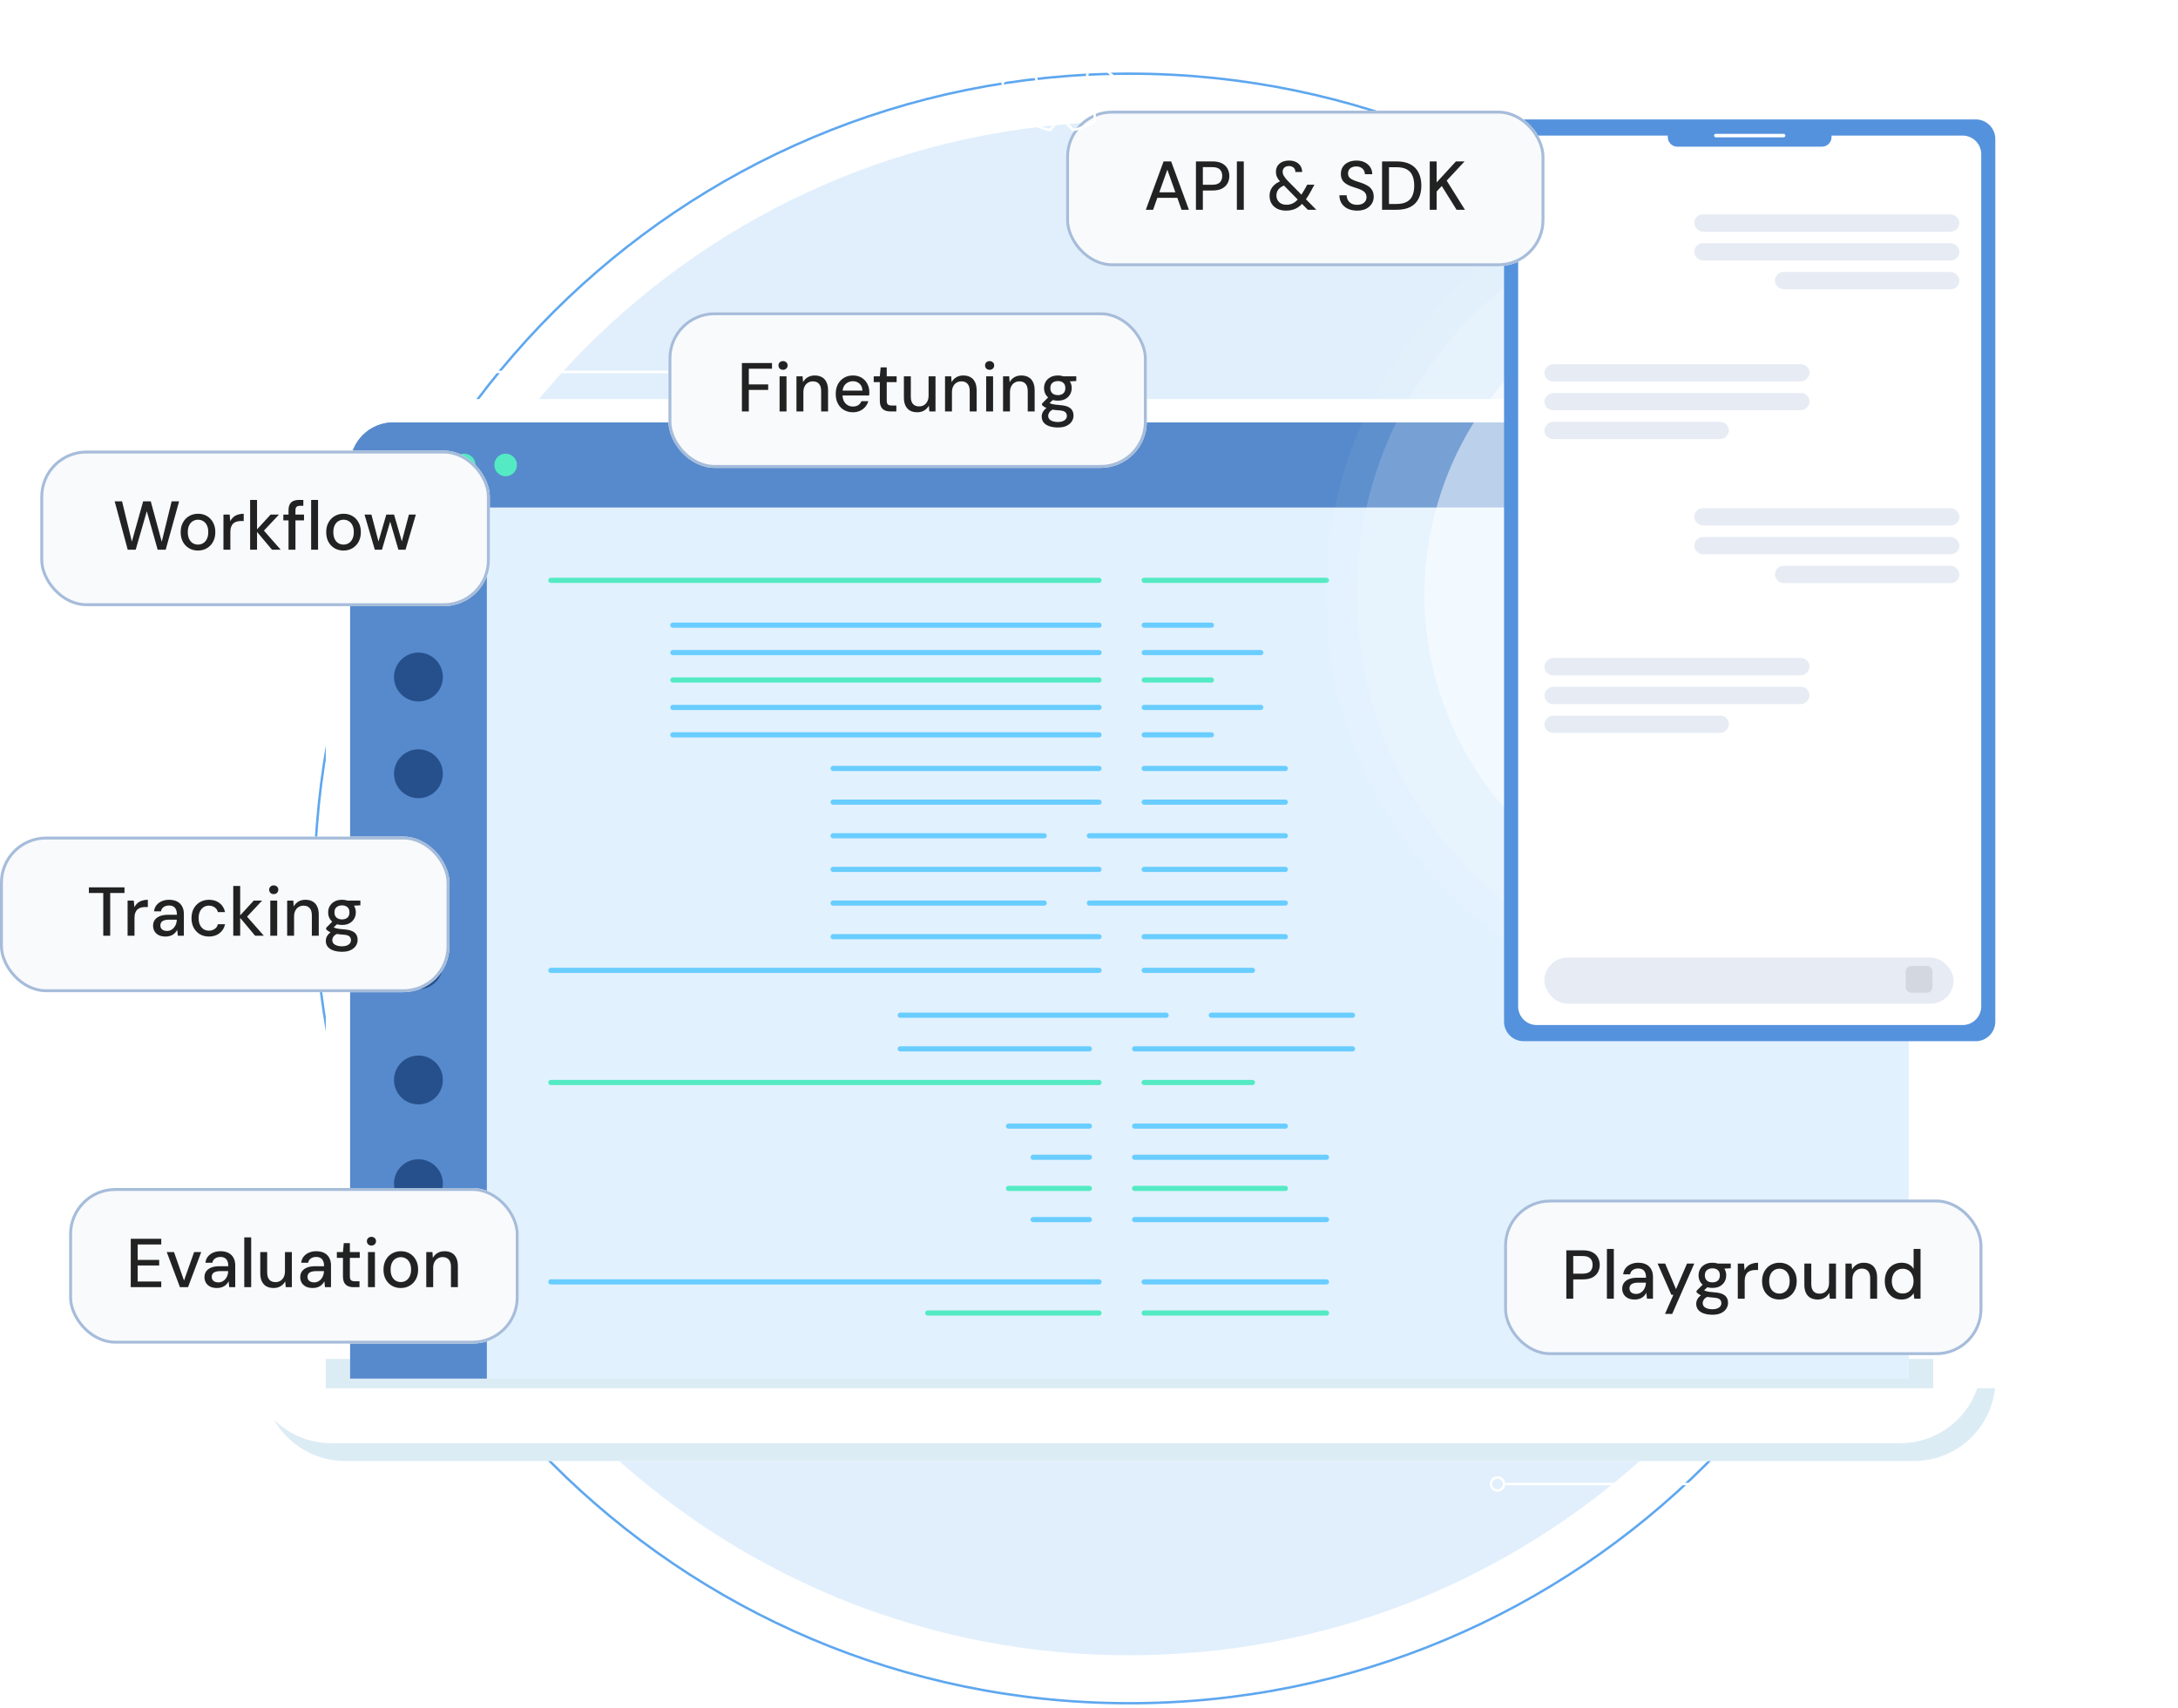 <svg width="408" height="320" viewBox="0 0 408 320" fill="none" xmlns="http://www.w3.org/2000/svg">
<path d="M355.261 165.305C354.615 85.953 289.764 22.148 210.411 22.794C131.059 23.44 67.255 88.292 67.901 167.644C68.547 246.996 133.398 310.801 212.75 310.155C292.103 309.509 355.907 244.657 355.261 165.305Z" fill="#5EA7EF" fill-opacity="0.18"/>
<path d="M364.255 166.663C364.36 82.346 296.093 13.908 211.776 13.803C127.46 13.698 59.022 81.965 58.917 166.282C58.812 250.599 127.079 319.036 211.396 319.142C295.713 319.247 364.15 250.98 364.255 166.663Z" stroke="#5EA7EF" stroke-width="0.45" stroke-miterlimit="10"/>
<path d="M362.137 262.68H61.031V85.932C61.031 79.775 66.023 74.782 72.181 74.782H350.987C357.144 74.782 362.137 79.775 362.137 85.932L362.137 262.68Z" fill="white"/>
<path d="M362.137 254.627H61.031V262.681H362.137V254.627Z" fill="#DCECF4"/>
<path d="M357.579 258.311H65.586V87.25C65.586 82.777 69.212 79.151 73.685 79.151H349.48C353.953 79.151 357.579 82.777 357.579 87.25V258.311Z" fill="#E2F1FE"/>
<path d="M91.198 258.311H65.586V87.25C65.586 82.777 69.212 79.151 73.685 79.151H91.198V258.311Z" fill="#578ACC"/>
<path d="M357.579 95.093H65.586V87.25C65.586 82.777 69.212 79.151 73.685 79.151H349.48C353.953 79.151 357.579 82.777 357.579 87.25V95.093Z" fill="#578ACC"/>
<path d="M358.549 273.751H64.614C57.145 273.751 50.772 268.346 49.552 260.978L49.414 260.146H373.751L373.613 260.978C372.392 268.346 366.019 273.751 358.549 273.751Z" fill="white"/>
<path d="M370.404 260.146C368.309 266.201 362.576 270.413 355.984 270.413H62.048C57.908 270.413 54.111 268.749 51.336 266.016C53.984 270.681 58.987 273.751 64.614 273.751H358.55C366.019 273.751 372.392 268.346 373.612 260.978L373.75 260.146H370.404V260.146Z" fill="#DCECF4"/>
<path d="M103.195 108.735H205.872" stroke="#54EAC3" stroke-width="0.969" stroke-miterlimit="10" stroke-linecap="round"/>
<path d="M214.336 108.735H248.476" stroke="#54EAC3" stroke-width="0.969" stroke-miterlimit="10" stroke-linecap="round"/>
<path d="M103.195 181.817H205.872" stroke="#69CDFF" stroke-width="0.969" stroke-miterlimit="10" stroke-linecap="round"/>
<path d="M214.336 181.817H234.614" stroke="#69CDFF" stroke-width="0.969" stroke-miterlimit="10" stroke-linecap="round"/>
<path d="M103.195 202.832H205.872" stroke="#54EAC3" stroke-width="0.969" stroke-miterlimit="10" stroke-linecap="round"/>
<path d="M214.336 202.832H234.614" stroke="#54EAC3" stroke-width="0.969" stroke-miterlimit="10" stroke-linecap="round"/>
<path d="M103.195 240.19H205.872" stroke="#69CDFF" stroke-width="0.969" stroke-miterlimit="10" stroke-linecap="round"/>
<path d="M214.336 240.19H248.476" stroke="#69CDFF" stroke-width="0.969" stroke-miterlimit="10" stroke-linecap="round"/>
<path d="M173.789 246.028H205.876" stroke="#54EAC3" stroke-width="0.969" stroke-miterlimit="10" stroke-linecap="round"/>
<path d="M214.344 246.028H248.484" stroke="#54EAC3" stroke-width="0.969" stroke-miterlimit="10" stroke-linecap="round"/>
<path d="M126.047 117.142H205.878" stroke="#69CDFF" stroke-width="0.969" stroke-miterlimit="10" stroke-linecap="round"/>
<path d="M214.352 117.142H226.929" stroke="#69CDFF" stroke-width="0.969" stroke-miterlimit="10" stroke-linecap="round"/>
<path d="M126.047 122.278H205.878" stroke="#69CDFF" stroke-width="0.969" stroke-miterlimit="10" stroke-linecap="round"/>
<path d="M214.352 122.278H236.17" stroke="#69CDFF" stroke-width="0.969" stroke-miterlimit="10" stroke-linecap="round"/>
<path d="M126.047 127.415H205.878" stroke="#54EAC3" stroke-width="0.969" stroke-miterlimit="10" stroke-linecap="round"/>
<path d="M214.352 127.415H226.929" stroke="#54EAC3" stroke-width="0.969" stroke-miterlimit="10" stroke-linecap="round"/>
<path d="M126.047 132.552H205.878" stroke="#69CDFF" stroke-width="0.969" stroke-miterlimit="10" stroke-linecap="round"/>
<path d="M214.352 132.552H236.17" stroke="#69CDFF" stroke-width="0.969" stroke-miterlimit="10" stroke-linecap="round"/>
<path d="M126.047 137.688H205.878" stroke="#69CDFF" stroke-width="0.969" stroke-miterlimit="10" stroke-linecap="round"/>
<path d="M214.352 137.688H226.929" stroke="#69CDFF" stroke-width="0.969" stroke-miterlimit="10" stroke-linecap="round"/>
<path d="M156.07 143.992H205.869" stroke="#69CDFF" stroke-width="0.969" stroke-miterlimit="10" stroke-linecap="round"/>
<path d="M214.336 143.992H240.775" stroke="#69CDFF" stroke-width="0.969" stroke-miterlimit="10" stroke-linecap="round"/>
<path d="M156.07 150.297H205.869" stroke="#69CDFF" stroke-width="0.969" stroke-miterlimit="10" stroke-linecap="round"/>
<path d="M214.336 150.297H240.775" stroke="#69CDFF" stroke-width="0.969" stroke-miterlimit="10" stroke-linecap="round"/>
<path d="M156.07 156.602H195.601" stroke="#69CDFF" stroke-width="0.969" stroke-miterlimit="10" stroke-linecap="round"/>
<path d="M204.07 156.602H240.777" stroke="#69CDFF" stroke-width="0.969" stroke-miterlimit="10" stroke-linecap="round"/>
<path d="M156.07 162.905H205.869" stroke="#69CDFF" stroke-width="0.969" stroke-miterlimit="10" stroke-linecap="round"/>
<path d="M214.336 162.905H240.775" stroke="#69CDFF" stroke-width="0.969" stroke-miterlimit="10" stroke-linecap="round"/>
<path d="M156.07 169.21H195.601" stroke="#69CDFF" stroke-width="0.969" stroke-miterlimit="10" stroke-linecap="round"/>
<path d="M204.07 169.21H240.777" stroke="#69CDFF" stroke-width="0.969" stroke-miterlimit="10" stroke-linecap="round"/>
<path d="M156.07 175.515H205.869" stroke="#69CDFF" stroke-width="0.969" stroke-miterlimit="10" stroke-linecap="round"/>
<path d="M214.336 175.515H240.775" stroke="#69CDFF" stroke-width="0.969" stroke-miterlimit="10" stroke-linecap="round"/>
<path d="M168.648 190.224H218.446" stroke="#69CDFF" stroke-width="0.969" stroke-miterlimit="10" stroke-linecap="round"/>
<path d="M226.914 190.224H253.354" stroke="#69CDFF" stroke-width="0.969" stroke-miterlimit="10" stroke-linecap="round"/>
<path d="M168.648 196.528H204.072" stroke="#69CDFF" stroke-width="0.969" stroke-miterlimit="10" stroke-linecap="round"/>
<path d="M212.547 196.528H253.361" stroke="#69CDFF" stroke-width="0.969" stroke-miterlimit="10" stroke-linecap="round"/>
<path d="M188.93 211.004H204.075" stroke="#69CDFF" stroke-width="0.969" stroke-miterlimit="10" stroke-linecap="round"/>
<path d="M212.547 211.004H240.783" stroke="#69CDFF" stroke-width="0.969" stroke-miterlimit="10" stroke-linecap="round"/>
<path d="M193.547 216.842H204.071" stroke="#69CDFF" stroke-width="0.969" stroke-miterlimit="10" stroke-linecap="round"/>
<path d="M212.547 216.842H248.484" stroke="#69CDFF" stroke-width="0.969" stroke-miterlimit="10" stroke-linecap="round"/>
<path d="M188.93 222.679H204.075" stroke="#54EAC3" stroke-width="0.969" stroke-miterlimit="10" stroke-linecap="round"/>
<path d="M212.547 222.679H240.783" stroke="#54EAC3" stroke-width="0.969" stroke-miterlimit="10" stroke-linecap="round"/>
<path d="M193.547 228.517H204.071" stroke="#69CDFF" stroke-width="0.969" stroke-miterlimit="10" stroke-linecap="round"/>
<path d="M212.547 228.517H248.484" stroke="#69CDFF" stroke-width="0.969" stroke-miterlimit="10" stroke-linecap="round"/>
<path d="M82.965 108.734C82.965 111.264 80.914 113.314 78.385 113.314C75.856 113.314 73.805 111.263 73.805 108.734C73.805 106.204 75.855 104.154 78.385 104.154C80.915 104.154 82.965 106.204 82.965 108.734Z" fill="#26508C"/>
<path d="M81.306 87.123C81.306 88.293 80.358 89.24 79.188 89.24C78.018 89.24 77.07 88.292 77.07 87.123C77.07 85.954 78.018 85.005 79.188 85.005C80.357 85.005 81.306 85.953 81.306 87.123Z" fill="#54EAC3"/>
<path d="M89.071 87.123C89.071 88.293 88.124 89.24 86.954 89.24C85.784 89.24 84.836 88.292 84.836 87.123C84.836 85.954 85.784 85.005 86.954 85.005C88.123 85.005 89.071 85.953 89.071 87.123Z" fill="#54EAC3"/>
<path d="M96.837 87.123C96.837 88.293 95.889 89.24 94.719 89.24C93.549 89.24 92.602 88.292 92.602 87.123C92.602 85.954 93.55 85.005 94.719 85.005C95.889 85.005 96.837 85.953 96.837 87.123Z" fill="#54EAC3"/>
<path d="M82.965 126.858C82.965 129.388 80.914 131.438 78.385 131.438C75.856 131.438 73.805 129.387 73.805 126.858C73.805 124.329 75.855 122.278 78.385 122.278C80.915 122.278 82.965 124.328 82.965 126.858Z" fill="#26508C"/>
<path d="M78.385 149.561C80.914 149.561 82.965 147.511 82.965 144.981C82.965 142.452 80.914 140.401 78.385 140.401C75.855 140.401 73.805 142.452 73.805 144.981C73.805 147.511 75.855 149.561 78.385 149.561Z" fill="#26508C"/>
<path d="M82.965 163.105C82.965 165.635 80.914 167.685 78.385 167.685C75.856 167.685 73.805 165.634 73.805 163.105C73.805 160.576 75.855 158.525 78.385 158.525C80.915 158.525 82.965 160.576 82.965 163.105Z" fill="#26508C"/>
<path d="M82.965 180.769C82.965 183.299 80.914 185.35 78.385 185.35C75.856 185.35 73.805 183.298 73.805 180.769C73.805 178.241 75.855 176.189 78.385 176.189C80.915 176.189 82.965 178.24 82.965 180.769Z" fill="#26508C"/>
<path d="M82.965 202.359C82.965 204.889 80.914 206.939 78.385 206.939C75.856 206.939 73.805 204.888 73.805 202.359C73.805 199.83 75.855 197.779 78.385 197.779C80.915 197.779 82.965 199.829 82.965 202.359Z" fill="#26508C"/>
<path d="M82.965 221.791C82.965 224.321 80.914 226.371 78.385 226.371C75.856 226.371 73.805 224.32 73.805 221.791C73.805 219.262 75.855 217.211 78.385 217.211C80.915 217.211 82.965 219.261 82.965 221.791Z" fill="#26508C"/>
<path d="M82.965 241.223C82.965 243.752 80.914 245.803 78.385 245.803C75.856 245.803 73.805 243.752 73.805 241.223C73.805 238.694 75.855 236.643 78.385 236.643C80.915 236.643 82.965 238.693 82.965 241.223Z" fill="#26508C"/>
<path opacity="0.05" d="M327.757 190.758C371.594 190.758 407.131 155.221 407.131 111.384C407.131 67.547 371.594 32.01 327.757 32.01C283.92 32.01 248.383 67.547 248.383 111.384C248.383 155.221 283.92 190.758 327.757 190.758Z" fill="white"/>
<path opacity="0.15" d="M327.765 184.993C368.418 184.993 401.374 152.037 401.374 111.384C401.374 70.731 368.418 37.775 327.765 37.775C287.112 37.775 254.156 70.731 254.156 111.384C254.156 152.037 287.112 184.993 327.765 184.993Z" fill="white"/>
<path opacity="0.5" d="M387.021 125.403C394.749 92.674 374.483 59.877 341.754 52.149C309.026 44.421 276.229 64.688 268.501 97.417C260.773 130.145 281.04 162.942 313.768 170.67C346.497 178.398 379.293 158.131 387.021 125.403Z" fill="white"/>
<path d="M370.111 195.093H285.415C283.391 195.093 281.75 193.452 281.75 191.428V26.042C281.75 24.018 283.391 22.377 285.415 22.377H370.111C372.135 22.377 373.775 24.018 373.775 26.042V191.429C373.775 193.452 372.135 195.093 370.111 195.093Z" fill="#5492DD"/>
<path d="M367.646 192.069H287.885C285.955 192.069 284.391 190.504 284.391 188.574V28.896C284.391 26.965 285.956 25.401 287.885 25.401H367.646C369.576 25.401 371.14 26.966 371.14 28.896V188.574C371.141 190.504 369.576 192.069 367.646 192.069Z" fill="white"/>
<path d="M341.292 27.487H314.226C313.229 27.487 312.422 26.679 312.422 25.683V24.407H343.096V25.683C343.096 26.679 342.288 27.487 341.292 27.487Z" fill="#5492DD"/>
<path d="M321.422 25.401H334.118" stroke="white" stroke-width="0.654" stroke-miterlimit="10" stroke-linecap="round"/>
<path d="M55.241 224.351V247.721C55.241 248.752 54.405 249.588 53.374 249.588H37.867" stroke="white" stroke-width="0.45" stroke-miterlimit="10"/>
<path d="M55.238 224.352C55.913 224.352 56.46 223.804 56.46 223.129C56.46 222.454 55.913 221.907 55.238 221.907C54.563 221.907 54.016 222.454 54.016 223.129C54.016 223.804 54.563 224.352 55.238 224.352Z" stroke="white" stroke-width="0.45" stroke-miterlimit="10"/>
<path d="M36.644 250.811C37.319 250.811 37.866 250.263 37.866 249.588C37.866 248.913 37.319 248.366 36.644 248.366C35.969 248.366 35.422 248.913 35.422 249.588C35.422 250.263 35.969 250.811 36.644 250.811Z" stroke="white" stroke-width="0.45" stroke-miterlimit="10"/>
<path d="M42.214 264.211C42.889 264.211 43.437 263.664 43.437 262.989C43.437 262.314 42.889 261.767 42.214 261.767C41.539 261.767 40.992 262.314 40.992 262.989C40.992 263.664 41.539 264.211 42.214 264.211Z" stroke="white" stroke-width="0.45" stroke-miterlimit="10"/>
<path d="M56.464 253.937C57.139 253.937 57.687 253.389 57.687 252.714C57.687 252.039 57.139 251.492 56.464 251.492C55.789 251.492 55.242 252.039 55.242 252.714C55.242 253.389 55.789 253.937 56.464 253.937Z" stroke="white" stroke-width="0.45" stroke-miterlimit="10"/>
<path d="M55.239 252.715H44.078C43.047 252.715 42.211 253.551 42.211 254.582V261.923" stroke="white" stroke-width="0.45" stroke-miterlimit="10"/>
<path d="M80.808 70.908C81.483 70.908 82.03 70.361 82.03 69.686C82.03 69.011 81.483 68.464 80.808 68.464C80.133 68.464 79.586 69.011 79.586 69.686C79.586 70.361 80.133 70.908 80.808 70.908Z" stroke="white" stroke-width="0.45" stroke-miterlimit="10"/>
<path d="M136.194 69.686C136.194 70.361 135.647 70.908 134.972 70.908C134.297 70.908 133.75 70.361 133.75 69.686C133.75 69.011 134.297 68.464 134.972 68.464C135.647 68.464 136.194 69.011 136.194 69.686Z" stroke="white" stroke-width="0.45" stroke-miterlimit="10"/>
<path d="M133.744 69.686H81.938" stroke="white" stroke-width="0.45" stroke-miterlimit="10"/>
<path d="M303.519 18.197C304.194 18.197 304.741 17.65 304.741 16.975C304.741 16.3 304.194 15.753 303.519 15.753C302.844 15.753 302.297 16.3 302.297 16.975C302.297 17.65 302.844 18.197 303.519 18.197Z" stroke="white" stroke-width="0.45" stroke-miterlimit="10"/>
<path d="M311.655 16.975C311.655 17.65 311.108 18.197 310.433 18.197C309.758 18.197 309.211 17.65 309.211 16.975C309.211 16.3 309.758 15.753 310.433 15.753C311.109 15.753 311.655 16.3 311.655 16.975Z" stroke="white" stroke-width="0.45" stroke-miterlimit="10"/>
<path d="M277.055 48.125V21.296C277.055 18.91 278.989 16.976 281.375 16.976H302.292" stroke="white" stroke-width="0.45" stroke-miterlimit="10"/>
<path d="M311.656 16.976H330.464" stroke="white" stroke-width="0.45" stroke-miterlimit="10"/>
<path d="M280.527 279.288C281.202 279.288 281.749 278.741 281.749 278.066C281.749 277.391 281.202 276.844 280.527 276.844C279.852 276.844 279.305 277.391 279.305 278.066C279.305 278.741 279.852 279.288 280.527 279.288Z" stroke="white" stroke-width="0.45" stroke-miterlimit="10"/>
<path d="M359.425 279.288C360.1 279.288 360.647 278.741 360.647 278.066C360.647 277.391 360.1 276.844 359.425 276.844C358.75 276.844 358.203 277.391 358.203 278.066C358.203 278.741 358.75 279.288 359.425 279.288Z" stroke="white" stroke-width="0.45" stroke-miterlimit="10"/>
<path d="M281.75 278.066H358.204" stroke="white" stroke-width="0.45" stroke-miterlimit="10"/>
<path d="M380.011 187.177C380.686 187.177 381.233 186.63 381.233 185.955C381.233 185.28 380.686 184.732 380.011 184.732C379.336 184.732 378.789 185.28 378.789 185.955C378.789 186.63 379.336 187.177 380.011 187.177Z" stroke="white" stroke-width="0.45" stroke-miterlimit="10"/>
<path d="M367.394 226.625C368.069 226.625 368.616 226.078 368.616 225.403C368.616 224.728 368.069 224.181 367.394 224.181C366.719 224.181 366.172 224.728 366.172 225.403C366.172 226.078 366.719 226.625 367.394 226.625Z" stroke="white" stroke-width="0.45" stroke-miterlimit="10"/>
<path d="M367.391 224.181V210.909C367.391 210.328 367.861 209.857 368.442 209.857H378.957C379.538 209.857 380.009 209.387 380.009 208.806V187.179" stroke="white" stroke-width="0.45" stroke-miterlimit="10"/>
<path d="M367.391 215.484H378.276C378.856 215.484 379.327 215.955 379.327 216.536V236.117" stroke="white" stroke-width="0.45" stroke-miterlimit="10"/>
<g filter="url(#filter0_d_1826_12307)">
<rect x="125.227" y="56.36" width="89.601" height="29.147" rx="8.636" fill="#F8FAFC"/>
<rect x="125.496" y="56.63" width="89.062" height="28.608" rx="8.366" stroke="#A6BCDA" stroke-width="0.54"/>
<path d="M138.979 74.934V65.865H144.615V66.928H140.275V69.868H143.902V70.905H140.275V74.934H138.979ZM146.039 74.934V68.353H147.335V74.934H146.039ZM146.687 67.135C146.436 67.135 146.229 67.057 146.065 66.902C145.91 66.746 145.832 66.548 145.832 66.306C145.832 66.073 145.91 65.883 146.065 65.736C146.229 65.581 146.436 65.503 146.687 65.503C146.929 65.503 147.132 65.581 147.296 65.736C147.46 65.883 147.542 66.073 147.542 66.306C147.542 66.548 147.46 66.746 147.296 66.902C147.132 67.057 146.929 67.135 146.687 67.135ZM149.2 74.934V68.353H150.353L150.43 69.454C150.638 69.065 150.927 68.759 151.298 68.534C151.678 68.31 152.119 68.197 152.62 68.197C153.138 68.197 153.583 68.301 153.954 68.508C154.325 68.707 154.61 69.013 154.809 69.428C155.016 69.843 155.12 70.361 155.12 70.983V74.934H153.824V71.112C153.824 70.516 153.691 70.067 153.423 69.765C153.155 69.454 152.771 69.298 152.27 69.298C151.933 69.298 151.631 69.38 151.363 69.545C151.095 69.7 150.884 69.929 150.728 70.231C150.573 70.533 150.495 70.905 150.495 71.345V74.934H149.2ZM159.756 75.089C159.134 75.089 158.582 74.947 158.098 74.662C157.614 74.377 157.234 73.979 156.958 73.47C156.69 72.952 156.556 72.347 156.556 71.656C156.556 70.965 156.69 70.361 156.958 69.843C157.234 69.324 157.614 68.923 158.098 68.638C158.582 68.344 159.139 68.197 159.769 68.197C160.417 68.197 160.97 68.34 161.427 68.625C161.885 68.91 162.235 69.29 162.477 69.765C162.727 70.24 162.852 70.767 162.852 71.345C162.852 71.432 162.848 71.522 162.839 71.617C162.839 71.712 162.835 71.82 162.826 71.941H157.515V71.034H161.557C161.54 70.473 161.363 70.041 161.026 69.739C160.689 69.428 160.266 69.272 159.756 69.272C159.411 69.272 159.091 69.355 158.798 69.519C158.504 69.674 158.266 69.907 158.085 70.218C157.912 70.529 157.826 70.922 157.826 71.397V71.76C157.826 72.252 157.912 72.667 158.085 73.003C158.266 73.332 158.5 73.582 158.785 73.755C159.078 73.927 159.402 74.014 159.756 74.014C160.171 74.014 160.512 73.927 160.78 73.755C161.047 73.573 161.242 73.327 161.363 73.016H162.658C162.546 73.405 162.356 73.759 162.088 74.079C161.829 74.389 161.501 74.636 161.103 74.817C160.715 74.998 160.266 75.089 159.756 75.089ZM166.822 74.934C166.416 74.934 166.062 74.869 165.76 74.739C165.458 74.61 165.225 74.394 165.06 74.092C164.896 73.789 164.814 73.379 164.814 72.861V69.441H163.674V68.353H164.814L164.97 66.682H166.11V68.353H167.962V69.441H166.11V72.874C166.11 73.245 166.183 73.5 166.33 73.638C166.485 73.768 166.757 73.832 167.146 73.832H167.91V74.934H166.822ZM171.825 75.089C171.316 75.089 170.871 74.99 170.491 74.791C170.12 74.584 169.83 74.273 169.623 73.858C169.424 73.444 169.325 72.93 169.325 72.317V68.353H170.621V72.174C170.621 72.779 170.754 73.232 171.022 73.534C171.29 73.837 171.674 73.988 172.175 73.988C172.512 73.988 172.814 73.91 173.082 73.755C173.35 73.591 173.561 73.358 173.717 73.055C173.872 72.753 173.95 72.377 173.95 71.928V68.353H175.245V74.934H174.092L174.002 73.832C173.803 74.221 173.514 74.528 173.134 74.752C172.762 74.977 172.326 75.089 171.825 75.089ZM177.032 74.934V68.353H178.184L178.262 69.454C178.469 69.065 178.759 68.759 179.13 68.534C179.51 68.31 179.951 68.197 180.452 68.197C180.97 68.197 181.414 68.301 181.786 68.508C182.157 68.707 182.442 69.013 182.641 69.428C182.848 69.843 182.952 70.361 182.952 70.983V74.934H181.656V71.112C181.656 70.516 181.522 70.067 181.255 69.765C180.987 69.454 180.603 69.298 180.102 69.298C179.765 69.298 179.463 69.38 179.195 69.545C178.927 69.7 178.716 69.929 178.56 70.231C178.405 70.533 178.327 70.905 178.327 71.345V74.934H177.032ZM184.738 74.934V68.353H186.033V74.934H184.738ZM185.386 67.135C185.135 67.135 184.928 67.057 184.764 66.902C184.608 66.746 184.531 66.548 184.531 66.306C184.531 66.073 184.608 65.883 184.764 65.736C184.928 65.581 185.135 65.503 185.386 65.503C185.628 65.503 185.83 65.581 185.995 65.736C186.159 65.883 186.241 66.073 186.241 66.306C186.241 66.548 186.159 66.746 185.995 66.902C185.83 67.057 185.628 67.135 185.386 67.135ZM187.899 74.934V68.353H189.052L189.129 69.454C189.337 69.065 189.626 68.759 189.997 68.534C190.377 68.31 190.818 68.197 191.319 68.197C191.837 68.197 192.281 68.301 192.653 68.508C193.024 68.707 193.309 69.013 193.508 69.428C193.715 69.843 193.819 70.361 193.819 70.983V74.934H192.523V71.112C192.523 70.516 192.389 70.067 192.122 69.765C191.854 69.454 191.47 69.298 190.969 69.298C190.632 69.298 190.33 69.38 190.062 69.545C189.794 69.7 189.583 69.929 189.427 70.231C189.272 70.533 189.194 70.905 189.194 71.345V74.934H187.899ZM198.183 77.939C197.578 77.939 197.047 77.861 196.59 77.706C196.132 77.559 195.773 77.33 195.514 77.019C195.264 76.708 195.139 76.328 195.139 75.879C195.139 75.638 195.19 75.396 195.294 75.154C195.398 74.921 195.566 74.696 195.799 74.48C196.033 74.264 196.348 74.07 196.745 73.897L197.483 74.48C197.043 74.644 196.745 74.843 196.59 75.076C196.434 75.309 196.356 75.534 196.356 75.75C196.356 76.009 196.434 76.225 196.59 76.397C196.745 76.57 196.961 76.7 197.237 76.786C197.514 76.872 197.825 76.916 198.17 76.916C198.515 76.916 198.813 76.868 199.064 76.773C199.314 76.678 199.509 76.544 199.647 76.371C199.785 76.199 199.854 75.996 199.854 75.763C199.854 75.478 199.75 75.24 199.543 75.05C199.345 74.869 198.947 74.761 198.351 74.726C197.85 74.692 197.427 74.644 197.082 74.584C196.736 74.523 196.447 74.45 196.214 74.364C195.981 74.277 195.782 74.182 195.618 74.079C195.463 73.975 195.324 73.867 195.203 73.755V73.457L196.512 72.135L197.561 72.485L196.136 73.794L196.408 73.198C196.503 73.267 196.594 73.332 196.68 73.392C196.775 73.444 196.892 73.491 197.03 73.534C197.177 73.578 197.375 73.617 197.626 73.651C197.885 73.686 198.222 73.72 198.636 73.755C199.224 73.798 199.699 73.902 200.061 74.066C200.424 74.23 200.687 74.45 200.852 74.726C201.016 75.003 201.098 75.335 201.098 75.724C201.098 76.104 200.994 76.458 200.787 76.786C200.58 77.123 200.26 77.399 199.828 77.615C199.405 77.831 198.857 77.939 198.183 77.939ZM198.17 72.913C197.626 72.913 197.16 72.809 196.771 72.602C196.382 72.386 196.084 72.101 195.877 71.747C195.678 71.393 195.579 70.995 195.579 70.555C195.579 70.115 195.683 69.717 195.89 69.363C196.097 69.009 196.391 68.728 196.771 68.521C197.16 68.305 197.626 68.197 198.17 68.197C198.723 68.197 199.189 68.305 199.569 68.521C199.958 68.728 200.251 69.009 200.45 69.363C200.657 69.717 200.761 70.115 200.761 70.555C200.761 70.995 200.657 71.393 200.45 71.747C200.251 72.101 199.958 72.386 199.569 72.602C199.189 72.809 198.723 72.913 198.17 72.913ZM198.17 71.876C198.602 71.876 198.943 71.764 199.193 71.54C199.444 71.315 199.569 70.987 199.569 70.555C199.569 70.123 199.444 69.799 199.193 69.583C198.943 69.359 198.602 69.247 198.17 69.247C197.755 69.247 197.414 69.359 197.147 69.583C196.888 69.799 196.758 70.123 196.758 70.555C196.758 70.987 196.888 71.315 197.147 71.54C197.406 71.764 197.747 71.876 198.17 71.876ZM199.258 69.363L198.947 68.353H201.616V69.234L199.258 69.363Z" fill="#222222"/>
</g>
<g filter="url(#filter1_d_1826_12307)">
<rect x="281.758" y="222.609" width="89.601" height="29.147" rx="8.636" fill="#F8FAFC"/>
<rect x="282.028" y="222.879" width="89.062" height="28.608" rx="8.366" stroke="#A6BCDA" stroke-width="0.54"/>
<path d="M293.417 241.183V232.115H296.5C297.226 232.115 297.821 232.235 298.288 232.477C298.754 232.719 299.1 233.047 299.324 233.462C299.557 233.868 299.674 234.33 299.674 234.848C299.674 235.349 299.562 235.807 299.337 236.221C299.113 236.627 298.767 236.955 298.301 237.206C297.834 237.447 297.234 237.568 296.5 237.568H294.712V241.183H293.417ZM294.712 236.493H296.448C297.131 236.493 297.614 236.346 297.899 236.053C298.193 235.75 298.34 235.349 298.34 234.848C298.34 234.321 298.193 233.915 297.899 233.63C297.614 233.337 297.131 233.19 296.448 233.19H294.712V236.493ZM301.019 241.183V231.855H302.314V241.183H301.019ZM306.256 241.338C305.72 241.338 305.276 241.247 304.922 241.066C304.576 240.876 304.317 240.63 304.144 240.328C303.972 240.017 303.885 239.68 303.885 239.317C303.885 238.885 303.993 238.518 304.209 238.216C304.434 237.905 304.753 237.668 305.168 237.504C305.591 237.339 306.092 237.257 306.67 237.257H308.354C308.354 236.869 308.298 236.549 308.186 236.299C308.082 236.04 307.918 235.845 307.694 235.716C307.478 235.586 307.197 235.522 306.852 235.522C306.472 235.522 306.144 235.617 305.867 235.807C305.599 235.988 305.431 236.256 305.362 236.61H304.067C304.118 236.152 304.274 235.763 304.533 235.444C304.792 235.124 305.124 234.878 305.53 234.705C305.945 234.533 306.39 234.446 306.865 234.446C307.469 234.446 307.979 234.554 308.393 234.77C308.808 234.986 309.119 235.293 309.326 235.69C309.542 236.079 309.65 236.541 309.65 237.076V241.183H308.523L308.406 240.069C308.32 240.25 308.208 240.418 308.069 240.574C307.94 240.729 307.784 240.863 307.603 240.975C307.43 241.088 307.232 241.174 307.007 241.234C306.783 241.304 306.532 241.338 306.256 241.338ZM306.502 240.289C306.778 240.289 307.024 240.233 307.24 240.12C307.465 239.999 307.655 239.844 307.81 239.654C307.974 239.455 308.1 239.235 308.186 238.993C308.272 238.743 308.32 238.484 308.329 238.216V238.177H306.787C306.424 238.177 306.126 238.225 305.893 238.32C305.669 238.406 305.504 238.531 305.401 238.695C305.297 238.851 305.245 239.032 305.245 239.239C305.245 239.447 305.293 239.632 305.388 239.796C305.492 239.952 305.634 240.073 305.815 240.159C306.005 240.246 306.234 240.289 306.502 240.289ZM311.904 244.033L313.471 240.457H313.095L310.517 234.602H311.929L313.963 239.395L316.023 234.602H317.383L313.251 244.033H311.904ZM320.791 244.188C320.187 244.188 319.655 244.11 319.198 243.955C318.74 243.808 318.382 243.579 318.122 243.268C317.872 242.957 317.747 242.577 317.747 242.128C317.747 241.886 317.799 241.645 317.902 241.403C318.006 241.17 318.174 240.945 318.407 240.729C318.641 240.513 318.956 240.319 319.353 240.146L320.092 240.729C319.651 240.893 319.353 241.092 319.198 241.325C319.042 241.558 318.965 241.783 318.965 241.999C318.965 242.258 319.042 242.474 319.198 242.646C319.353 242.819 319.569 242.949 319.845 243.035C320.122 243.121 320.433 243.165 320.778 243.165C321.124 243.165 321.422 243.117 321.672 243.022C321.922 242.927 322.117 242.793 322.255 242.621C322.393 242.448 322.462 242.245 322.462 242.012C322.462 241.727 322.359 241.489 322.151 241.299C321.953 241.118 321.555 241.01 320.959 240.975C320.459 240.941 320.035 240.893 319.69 240.833C319.345 240.772 319.055 240.699 318.822 240.613C318.589 240.526 318.39 240.431 318.226 240.328C318.071 240.224 317.932 240.116 317.812 240.004V239.706L319.12 238.384L320.169 238.734L318.744 240.043L319.016 239.447C319.111 239.516 319.202 239.581 319.288 239.641C319.383 239.693 319.5 239.74 319.638 239.784C319.785 239.827 319.984 239.866 320.234 239.9C320.493 239.935 320.83 239.969 321.244 240.004C321.832 240.047 322.307 240.151 322.669 240.315C323.032 240.479 323.296 240.699 323.46 240.975C323.624 241.252 323.706 241.584 323.706 241.973C323.706 242.353 323.602 242.707 323.395 243.035C323.188 243.372 322.868 243.648 322.436 243.864C322.013 244.08 321.465 244.188 320.791 244.188ZM320.778 239.162C320.234 239.162 319.768 239.058 319.379 238.851C318.99 238.635 318.692 238.35 318.485 237.996C318.287 237.642 318.187 237.244 318.187 236.804C318.187 236.364 318.291 235.966 318.498 235.612C318.705 235.258 318.999 234.977 319.379 234.77C319.768 234.554 320.234 234.446 320.778 234.446C321.331 234.446 321.797 234.554 322.177 234.77C322.566 234.977 322.859 235.258 323.058 235.612C323.265 235.966 323.369 236.364 323.369 236.804C323.369 237.244 323.265 237.642 323.058 237.996C322.859 238.35 322.566 238.635 322.177 238.851C321.797 239.058 321.331 239.162 320.778 239.162ZM320.778 238.125C321.21 238.125 321.551 238.013 321.802 237.789C322.052 237.564 322.177 237.236 322.177 236.804C322.177 236.372 322.052 236.048 321.802 235.832C321.551 235.608 321.21 235.496 320.778 235.496C320.364 235.496 320.022 235.608 319.755 235.832C319.496 236.048 319.366 236.372 319.366 236.804C319.366 237.236 319.496 237.564 319.755 237.789C320.014 238.013 320.355 238.125 320.778 238.125ZM321.866 235.612L321.555 234.602H324.224V235.483L321.866 235.612ZM325.536 241.183V234.602H326.702L326.805 235.832C326.961 235.53 327.155 235.28 327.388 235.081C327.622 234.874 327.902 234.718 328.23 234.615C328.559 234.502 328.926 234.446 329.331 234.446V235.807H328.813C328.546 235.807 328.291 235.841 328.049 235.91C327.807 235.971 327.596 236.079 327.414 236.234C327.233 236.389 327.09 236.601 326.987 236.869C326.883 237.128 326.831 237.452 326.831 237.84V241.183H325.536ZM333.31 241.338C332.697 241.338 332.144 241.196 331.652 240.911C331.168 240.626 330.784 240.224 330.499 239.706C330.222 239.188 330.084 238.583 330.084 237.892C330.084 237.201 330.227 236.597 330.512 236.079C330.797 235.56 331.185 235.159 331.677 234.874C332.17 234.589 332.722 234.446 333.336 234.446C333.966 234.446 334.523 234.589 335.007 234.874C335.49 235.159 335.87 235.56 336.147 236.079C336.432 236.588 336.574 237.193 336.574 237.892C336.574 238.583 336.432 239.188 336.147 239.706C335.862 240.224 335.473 240.626 334.981 240.911C334.497 241.196 333.94 241.338 333.31 241.338ZM333.323 240.224C333.677 240.224 333.996 240.138 334.281 239.965C334.575 239.792 334.808 239.533 334.981 239.188C335.162 238.834 335.253 238.402 335.253 237.892C335.253 237.374 335.167 236.942 334.994 236.597C334.821 236.251 334.588 235.992 334.294 235.819C334.009 235.647 333.69 235.56 333.336 235.56C332.99 235.56 332.671 235.647 332.377 235.819C332.083 235.992 331.85 236.251 331.677 236.597C331.505 236.942 331.418 237.374 331.418 237.892C331.418 238.402 331.505 238.834 331.677 239.188C331.85 239.533 332.079 239.792 332.364 239.965C332.658 240.138 332.977 240.224 333.323 240.224ZM340.508 241.338C339.998 241.338 339.553 241.239 339.173 241.04C338.802 240.833 338.513 240.522 338.305 240.107C338.107 239.693 338.007 239.179 338.007 238.566V234.602H339.303V238.423C339.303 239.028 339.437 239.481 339.704 239.784C339.972 240.086 340.356 240.237 340.857 240.237C341.194 240.237 341.496 240.159 341.764 240.004C342.032 239.84 342.244 239.606 342.399 239.304C342.554 239.002 342.632 238.626 342.632 238.177V234.602H343.928V241.183H342.775L342.684 240.081C342.485 240.47 342.196 240.777 341.816 241.001C341.445 241.226 341.009 241.338 340.508 241.338ZM345.714 241.183V234.602H346.867L346.945 235.703C347.152 235.314 347.441 235.008 347.812 234.783C348.192 234.559 348.633 234.446 349.134 234.446C349.652 234.446 350.097 234.55 350.468 234.757C350.84 234.956 351.125 235.262 351.323 235.677C351.53 236.092 351.634 236.61 351.634 237.232V241.183H350.339V237.361C350.339 236.765 350.205 236.316 349.937 236.014C349.669 235.703 349.285 235.547 348.784 235.547C348.447 235.547 348.145 235.629 347.877 235.794C347.61 235.949 347.398 236.178 347.243 236.48C347.087 236.782 347.009 237.154 347.009 237.594V241.183H345.714ZM356.193 241.338C355.579 241.338 355.035 241.191 354.56 240.898C354.094 240.595 353.727 240.185 353.459 239.667C353.2 239.14 353.071 238.549 353.071 237.892C353.071 237.219 353.2 236.623 353.459 236.104C353.727 235.586 354.098 235.18 354.573 234.887C355.057 234.593 355.61 234.446 356.231 234.446C356.741 234.446 357.186 234.546 357.566 234.744C357.954 234.943 358.257 235.228 358.473 235.599V231.855H359.768V241.183H358.602L358.473 240.159C358.343 240.366 358.175 240.561 357.967 240.742C357.76 240.915 357.51 241.057 357.216 241.17C356.922 241.282 356.581 241.338 356.193 241.338ZM356.426 240.211C356.832 240.211 357.186 240.116 357.488 239.926C357.799 239.727 358.036 239.455 358.201 239.11C358.373 238.764 358.46 238.359 358.46 237.892C358.46 237.426 358.373 237.02 358.201 236.674C358.036 236.32 357.799 236.048 357.488 235.858C357.186 235.668 356.832 235.573 356.426 235.573C356.037 235.573 355.687 235.668 355.376 235.858C355.066 236.048 354.824 236.32 354.651 236.674C354.478 237.02 354.392 237.426 354.392 237.892C354.392 238.359 354.478 238.764 354.651 239.11C354.824 239.455 355.066 239.727 355.376 239.926C355.687 240.116 356.037 240.211 356.426 240.211Z" fill="#222222"/>
</g>
<g filter="url(#filter2_d_1826_12307)">
<rect y="154.599" width="84.204" height="29.147" rx="8.636" fill="#F8FAFC"/>
<rect x="0.27" y="154.869" width="83.664" height="28.608" rx="8.366" stroke="#A6BCDA" stroke-width="0.54"/>
<path d="M19.345 173.172V165.166H16.651V164.104H23.322V165.166H20.641V173.172H19.345ZM23.899 173.172V166.591H25.065L25.169 167.822C25.324 167.519 25.518 167.269 25.752 167.07C25.985 166.863 26.265 166.708 26.593 166.604C26.922 166.492 27.289 166.436 27.695 166.436V167.796H27.177C26.909 167.796 26.654 167.83 26.412 167.899C26.17 167.96 25.959 168.068 25.777 168.223C25.596 168.379 25.454 168.59 25.35 168.858C25.246 169.117 25.195 169.441 25.195 169.83V173.172H23.899ZM31.047 173.327C30.511 173.327 30.066 173.237 29.712 173.055C29.367 172.865 29.108 172.619 28.935 172.317C28.762 172.006 28.676 171.669 28.676 171.306C28.676 170.875 28.784 170.508 29 170.205C29.224 169.894 29.544 169.657 29.958 169.493C30.381 169.329 30.882 169.247 31.461 169.247H33.145C33.145 168.858 33.089 168.539 32.977 168.288C32.873 168.029 32.709 167.835 32.484 167.705C32.269 167.576 31.988 167.511 31.642 167.511C31.262 167.511 30.934 167.606 30.658 167.796C30.39 167.977 30.222 168.245 30.153 168.599H28.857C28.909 168.141 29.064 167.753 29.324 167.433C29.583 167.114 29.915 166.867 30.321 166.695C30.736 166.522 31.18 166.436 31.655 166.436C32.26 166.436 32.77 166.544 33.184 166.759C33.599 166.975 33.91 167.282 34.117 167.679C34.333 168.068 34.441 168.53 34.441 169.065V173.172H33.314L33.197 172.058C33.111 172.239 32.998 172.408 32.86 172.563C32.731 172.718 32.575 172.852 32.394 172.965C32.221 173.077 32.022 173.163 31.798 173.224C31.573 173.293 31.323 173.327 31.047 173.327ZM31.293 172.278C31.569 172.278 31.815 172.222 32.031 172.11C32.256 171.989 32.446 171.833 32.601 171.643C32.765 171.445 32.89 171.224 32.977 170.983C33.063 170.732 33.111 170.473 33.119 170.205V170.166H31.578C31.215 170.166 30.917 170.214 30.684 170.309C30.459 170.395 30.295 170.521 30.192 170.685C30.088 170.84 30.036 171.021 30.036 171.229C30.036 171.436 30.084 171.622 30.179 171.786C30.282 171.941 30.425 172.062 30.606 172.148C30.796 172.235 31.025 172.278 31.293 172.278ZM39.138 173.327C38.516 173.327 37.955 173.185 37.454 172.9C36.961 172.606 36.573 172.2 36.288 171.682C36.011 171.164 35.873 170.568 35.873 169.894C35.873 169.204 36.011 168.599 36.288 168.081C36.573 167.563 36.961 167.161 37.454 166.876C37.955 166.582 38.52 166.436 39.151 166.436C39.937 166.436 40.597 166.643 41.133 167.057C41.668 167.472 42.009 168.033 42.156 168.741H40.809C40.722 168.361 40.524 168.068 40.213 167.861C39.911 167.645 39.548 167.537 39.125 167.537C38.771 167.537 38.447 167.627 38.153 167.809C37.868 167.99 37.639 168.254 37.467 168.599C37.294 168.944 37.208 169.372 37.208 169.881C37.208 170.261 37.255 170.598 37.35 170.892C37.454 171.186 37.592 171.432 37.765 171.63C37.937 171.829 38.14 171.98 38.373 172.084C38.615 172.179 38.866 172.226 39.125 172.226C39.41 172.226 39.665 172.179 39.889 172.084C40.122 171.989 40.321 171.851 40.485 171.669C40.649 171.488 40.757 171.272 40.809 171.021H42.156C42.018 171.712 41.677 172.269 41.133 172.693C40.597 173.116 39.932 173.327 39.138 173.327ZM47.791 173.172L44.786 169.583L47.532 166.591H49.099L45.835 170.076L45.848 169.104L49.423 173.172H47.791ZM43.697 173.172V163.845H44.993V173.172H43.697ZM50.632 173.172V166.591H51.928V173.172H50.632ZM51.28 165.373C51.03 165.373 50.822 165.296 50.658 165.14C50.503 164.985 50.425 164.786 50.425 164.544C50.425 164.311 50.503 164.121 50.658 163.974C50.822 163.819 51.03 163.741 51.28 163.741C51.522 163.741 51.725 163.819 51.889 163.974C52.053 164.121 52.135 164.311 52.135 164.544C52.135 164.786 52.053 164.985 51.889 165.14C51.725 165.296 51.522 165.373 51.28 165.373ZM53.793 173.172V166.591H54.946L55.024 167.692C55.231 167.304 55.52 166.997 55.892 166.772C56.272 166.548 56.712 166.436 57.213 166.436C57.731 166.436 58.176 166.539 58.547 166.746C58.919 166.945 59.203 167.252 59.402 167.666C59.609 168.081 59.713 168.599 59.713 169.221V173.172H58.418V169.35C58.418 168.754 58.284 168.305 58.016 168.003C57.748 167.692 57.364 167.537 56.863 167.537C56.526 167.537 56.224 167.619 55.956 167.783C55.688 167.938 55.477 168.167 55.322 168.469C55.166 168.772 55.088 169.143 55.088 169.583V173.172H53.793ZM64.077 176.177C63.473 176.177 62.942 176.1 62.484 175.944C62.026 175.797 61.668 175.568 61.409 175.258C61.158 174.947 61.033 174.567 61.033 174.118C61.033 173.876 61.085 173.634 61.188 173.392C61.292 173.159 61.461 172.934 61.694 172.718C61.927 172.503 62.242 172.308 62.639 172.136L63.378 172.718C62.937 172.883 62.639 173.081 62.484 173.314C62.328 173.548 62.251 173.772 62.251 173.988C62.251 174.247 62.328 174.463 62.484 174.636C62.639 174.808 62.855 174.938 63.132 175.024C63.408 175.111 63.719 175.154 64.064 175.154C64.41 175.154 64.708 175.106 64.958 175.011C65.209 174.916 65.403 174.783 65.541 174.61C65.679 174.437 65.748 174.234 65.748 174.001C65.748 173.716 65.645 173.478 65.438 173.288C65.239 173.107 64.842 172.999 64.246 172.965C63.745 172.93 63.322 172.883 62.976 172.822C62.631 172.762 62.341 172.688 62.108 172.602C61.875 172.516 61.676 172.421 61.512 172.317C61.357 172.213 61.219 172.105 61.098 171.993V171.695L62.406 170.374L63.456 170.723L62.031 172.032L62.303 171.436C62.398 171.505 62.488 171.57 62.575 171.63C62.67 171.682 62.786 171.73 62.924 171.773C63.071 171.816 63.27 171.855 63.52 171.889C63.779 171.924 64.116 171.958 64.531 171.993C65.118 172.036 65.593 172.14 65.956 172.304C66.318 172.468 66.582 172.688 66.746 172.965C66.91 173.241 66.992 173.573 66.992 173.962C66.992 174.342 66.888 174.696 66.681 175.024C66.474 175.361 66.154 175.638 65.722 175.853C65.299 176.069 64.751 176.177 64.077 176.177ZM64.064 171.151C63.52 171.151 63.054 171.047 62.665 170.84C62.277 170.624 61.979 170.339 61.771 169.985C61.573 169.631 61.473 169.234 61.473 168.793C61.473 168.353 61.577 167.956 61.784 167.601C61.992 167.247 62.285 166.967 62.665 166.759C63.054 166.544 63.52 166.436 64.064 166.436C64.617 166.436 65.083 166.544 65.463 166.759C65.852 166.967 66.146 167.247 66.344 167.601C66.552 167.956 66.655 168.353 66.655 168.793C66.655 169.234 66.552 169.631 66.344 169.985C66.146 170.339 65.852 170.624 65.463 170.84C65.083 171.047 64.617 171.151 64.064 171.151ZM64.064 170.115C64.496 170.115 64.837 170.002 65.088 169.778C65.338 169.553 65.463 169.225 65.463 168.793C65.463 168.361 65.338 168.038 65.088 167.822C64.837 167.597 64.496 167.485 64.064 167.485C63.65 167.485 63.309 167.597 63.041 167.822C62.782 168.038 62.652 168.361 62.652 168.793C62.652 169.225 62.782 169.553 63.041 169.778C63.3 170.002 63.641 170.115 64.064 170.115ZM65.153 167.601L64.842 166.591H67.51V167.472L65.153 167.601Z" fill="#222222"/>
</g>
<g filter="url(#filter3_d_1826_12307)">
<rect x="12.953" y="220.45" width="84.204" height="29.147" rx="8.636" fill="#F8FAFC"/>
<rect x="13.223" y="220.72" width="83.664" height="28.608" rx="8.366" stroke="#A6BCDA" stroke-width="0.54"/>
<path d="M24.494 239.023V229.955H30.207V231.018H25.789V233.919H29.818V234.956H25.789V237.961H30.207V239.023H24.494ZM33.708 239.023L31.234 232.443H32.594L34.472 237.78L36.364 232.443H37.698L35.224 239.023H33.708ZM40.672 239.179C40.137 239.179 39.692 239.088 39.338 238.907C38.993 238.717 38.734 238.471 38.561 238.168C38.388 237.858 38.302 237.521 38.302 237.158C38.302 236.726 38.41 236.359 38.626 236.057C38.85 235.746 39.17 235.508 39.584 235.344C40.008 235.18 40.508 235.098 41.087 235.098H42.771C42.771 234.71 42.715 234.39 42.603 234.14C42.499 233.881 42.335 233.686 42.11 233.557C41.895 233.427 41.614 233.362 41.268 233.362C40.888 233.362 40.56 233.457 40.284 233.647C40.016 233.829 39.848 234.096 39.779 234.451H38.483C38.535 233.993 38.691 233.604 38.95 233.285C39.209 232.965 39.541 232.719 39.947 232.546C40.362 232.374 40.806 232.287 41.281 232.287C41.886 232.287 42.395 232.395 42.81 232.611C43.224 232.827 43.535 233.133 43.743 233.531C43.959 233.919 44.067 234.381 44.067 234.917V239.023H42.94L42.823 237.909C42.737 238.091 42.624 238.259 42.486 238.415C42.357 238.57 42.201 238.704 42.02 238.816C41.847 238.928 41.648 239.015 41.424 239.075C41.199 239.144 40.949 239.179 40.672 239.179ZM40.919 238.13C41.195 238.13 41.441 238.073 41.657 237.961C41.882 237.84 42.072 237.685 42.227 237.495C42.391 237.296 42.516 237.076 42.603 236.834C42.689 236.584 42.737 236.325 42.745 236.057V236.018H41.204C40.841 236.018 40.543 236.066 40.31 236.161C40.085 236.247 39.921 236.372 39.818 236.536C39.714 236.692 39.662 236.873 39.662 237.08C39.662 237.288 39.709 237.473 39.804 237.637C39.908 237.793 40.051 237.914 40.232 238C40.422 238.086 40.651 238.13 40.919 238.13ZM45.758 239.023V229.696H47.054V239.023H45.758ZM51.255 239.179C50.745 239.179 50.3 239.08 49.92 238.881C49.549 238.674 49.26 238.363 49.052 237.948C48.854 237.534 48.754 237.02 48.754 236.407V232.443H50.05V236.264C50.05 236.869 50.184 237.322 50.452 237.624C50.719 237.927 51.103 238.078 51.604 238.078C51.941 238.078 52.243 238 52.511 237.845C52.779 237.68 52.99 237.447 53.146 237.145C53.301 236.843 53.379 236.467 53.379 236.018V232.443H54.675V239.023H53.522L53.431 237.922C53.232 238.311 52.943 238.618 52.563 238.842C52.192 239.067 51.755 239.179 51.255 239.179ZM58.611 239.179C58.076 239.179 57.631 239.088 57.277 238.907C56.932 238.717 56.672 238.471 56.5 238.168C56.327 237.858 56.241 237.521 56.241 237.158C56.241 236.726 56.349 236.359 56.565 236.057C56.789 235.746 57.109 235.508 57.523 235.344C57.946 235.18 58.447 235.098 59.026 235.098H60.71C60.71 234.71 60.654 234.39 60.541 234.14C60.438 233.881 60.274 233.686 60.049 233.557C59.833 233.427 59.553 233.362 59.207 233.362C58.827 233.362 58.499 233.457 58.223 233.647C57.955 233.829 57.787 234.096 57.718 234.451H56.422C56.474 233.993 56.629 233.604 56.888 233.285C57.148 232.965 57.48 232.719 57.886 232.546C58.3 232.374 58.745 232.287 59.22 232.287C59.825 232.287 60.334 232.395 60.749 232.611C61.163 232.827 61.474 233.133 61.681 233.531C61.897 233.919 62.005 234.381 62.005 234.917V239.023H60.878L60.762 237.909C60.675 238.091 60.563 238.259 60.425 238.415C60.295 238.57 60.14 238.704 59.959 238.816C59.786 238.928 59.587 239.015 59.363 239.075C59.138 239.144 58.888 239.179 58.611 239.179ZM58.858 238.13C59.134 238.13 59.38 238.073 59.596 237.961C59.82 237.84 60.01 237.685 60.166 237.495C60.33 237.296 60.455 237.076 60.541 236.834C60.628 236.584 60.675 236.325 60.684 236.057V236.018H59.142C58.78 236.018 58.482 236.066 58.249 236.161C58.024 236.247 57.86 236.372 57.756 236.536C57.653 236.692 57.601 236.873 57.601 237.08C57.601 237.288 57.648 237.473 57.743 237.637C57.847 237.793 57.989 237.914 58.171 238C58.361 238.086 58.59 238.13 58.858 238.13ZM66.252 239.023C65.847 239.023 65.493 238.959 65.19 238.829C64.888 238.7 64.655 238.484 64.491 238.181C64.327 237.879 64.245 237.469 64.245 236.951V233.531H63.105V232.443H64.245L64.4 230.771H65.54V232.443H67.392V233.531H65.54V236.964C65.54 237.335 65.613 237.59 65.76 237.728C65.916 237.858 66.188 237.922 66.576 237.922H67.341V239.023H66.252ZM68.937 239.023V232.443H70.232V239.023H68.937ZM69.584 231.225C69.334 231.225 69.127 231.147 68.963 230.992C68.807 230.836 68.729 230.638 68.729 230.396C68.729 230.163 68.807 229.973 68.963 229.826C69.127 229.67 69.334 229.593 69.584 229.593C69.826 229.593 70.029 229.67 70.193 229.826C70.357 229.973 70.439 230.163 70.439 230.396C70.439 230.638 70.357 230.836 70.193 230.992C70.029 231.147 69.826 231.225 69.584 231.225ZM75.064 239.179C74.451 239.179 73.898 239.036 73.406 238.751C72.922 238.466 72.538 238.065 72.253 237.547C71.976 237.028 71.838 236.424 71.838 235.733C71.838 235.042 71.981 234.438 72.266 233.919C72.551 233.401 72.939 233 73.432 232.715C73.924 232.43 74.477 232.287 75.09 232.287C75.72 232.287 76.277 232.43 76.761 232.715C77.245 233 77.624 233.401 77.901 233.919C78.186 234.429 78.328 235.033 78.328 235.733C78.328 236.424 78.186 237.028 77.901 237.547C77.616 238.065 77.227 238.466 76.735 238.751C76.251 239.036 75.694 239.179 75.064 239.179ZM75.077 238.065C75.431 238.065 75.75 237.978 76.035 237.806C76.329 237.633 76.562 237.374 76.735 237.028C76.916 236.674 77.007 236.243 77.007 235.733C77.007 235.215 76.921 234.783 76.748 234.438C76.575 234.092 76.342 233.833 76.048 233.66C75.763 233.488 75.444 233.401 75.09 233.401C74.744 233.401 74.425 233.488 74.131 233.66C73.838 233.833 73.604 234.092 73.432 234.438C73.259 234.783 73.172 235.215 73.172 235.733C73.172 236.243 73.259 236.674 73.432 237.028C73.604 237.374 73.833 237.633 74.118 237.806C74.412 237.978 74.731 238.065 75.077 238.065ZM79.852 239.023V232.443H81.005L81.083 233.544C81.29 233.155 81.579 232.848 81.951 232.624C82.331 232.399 82.771 232.287 83.272 232.287C83.79 232.287 84.235 232.391 84.606 232.598C84.978 232.797 85.263 233.103 85.462 233.518C85.669 233.932 85.772 234.451 85.772 235.072V239.023H84.477V235.202C84.477 234.606 84.343 234.157 84.075 233.855C83.808 233.544 83.423 233.388 82.922 233.388C82.586 233.388 82.283 233.47 82.016 233.634C81.748 233.79 81.536 234.019 81.381 234.321C81.225 234.623 81.148 234.995 81.148 235.435V239.023H79.852Z" fill="#222222"/>
</g>
<g filter="url(#filter4_d_1826_12307)">
<rect x="7.555" y="82.269" width="84.204" height="29.147" rx="8.636" fill="#F8FAFC"/>
<rect x="7.825" y="82.539" width="83.664" height="28.608" rx="8.366" stroke="#A6BCDA" stroke-width="0.54"/>
<path d="M23.927 100.843L21.479 91.775H22.865L24.704 99.327L26.816 91.775H28.241L30.3 99.353L32.153 91.775H33.552L31.039 100.843H29.536L27.502 93.627L25.417 100.843H23.927ZM37.071 100.998C36.457 100.998 35.905 100.856 35.413 100.571C34.929 100.286 34.544 99.884 34.26 99.366C33.983 98.848 33.845 98.243 33.845 97.552C33.845 96.861 33.987 96.257 34.273 95.739C34.557 95.221 34.946 94.819 35.438 94.534C35.931 94.249 36.483 94.106 37.096 94.106C37.727 94.106 38.284 94.249 38.768 94.534C39.251 94.819 39.631 95.221 39.908 95.739C40.193 96.248 40.335 96.853 40.335 97.552C40.335 98.243 40.193 98.848 39.908 99.366C39.623 99.884 39.234 100.286 38.742 100.571C38.258 100.856 37.701 100.998 37.071 100.998ZM37.084 99.884C37.438 99.884 37.757 99.798 38.042 99.625C38.336 99.452 38.569 99.193 38.742 98.848C38.923 98.494 39.014 98.062 39.014 97.552C39.014 97.034 38.927 96.602 38.755 96.257C38.582 95.912 38.349 95.652 38.055 95.48C37.77 95.307 37.451 95.221 37.096 95.221C36.751 95.221 36.431 95.307 36.138 95.48C35.844 95.652 35.611 95.912 35.438 96.257C35.266 96.602 35.179 97.034 35.179 97.552C35.179 98.062 35.266 98.494 35.438 98.848C35.611 99.193 35.84 99.452 36.125 99.625C36.419 99.798 36.738 99.884 37.084 99.884ZM41.859 100.843V94.262H43.025L43.129 95.493C43.284 95.19 43.478 94.94 43.712 94.741C43.945 94.534 44.225 94.379 44.553 94.275C44.882 94.163 45.249 94.106 45.655 94.106V95.467H45.136C44.869 95.467 44.614 95.501 44.372 95.57C44.13 95.631 43.919 95.739 43.737 95.894C43.556 96.05 43.413 96.261 43.31 96.529C43.206 96.788 43.154 97.112 43.154 97.501V100.843H41.859ZM50.95 100.843L47.944 97.254L50.691 94.262H52.258L48.994 97.747L49.007 96.775L52.582 100.843H50.95ZM46.856 100.843V91.516H48.151V100.843H46.856ZM54.05 100.843V93.433C54.05 92.984 54.128 92.617 54.283 92.332C54.439 92.047 54.663 91.839 54.957 91.71C55.25 91.58 55.605 91.516 56.019 91.516H56.822V92.617H56.213C55.911 92.617 55.691 92.681 55.553 92.811C55.414 92.932 55.345 93.148 55.345 93.459V100.843H54.05ZM53.078 95.35V94.262H56.952V95.35H53.078ZM58.286 100.843V91.516H59.581V100.843H58.286ZM64.333 100.998C63.72 100.998 63.167 100.856 62.675 100.571C62.191 100.286 61.807 99.884 61.522 99.366C61.246 98.848 61.108 98.243 61.108 97.552C61.108 96.861 61.25 96.257 61.535 95.739C61.82 95.221 62.209 94.819 62.701 94.534C63.193 94.249 63.746 94.106 64.359 94.106C64.99 94.106 65.546 94.249 66.03 94.534C66.514 94.819 66.894 95.221 67.17 95.739C67.455 96.248 67.598 96.853 67.598 97.552C67.598 98.243 67.455 98.848 67.17 99.366C66.885 99.884 66.496 100.286 66.004 100.571C65.521 100.856 64.964 100.998 64.333 100.998ZM64.346 99.884C64.7 99.884 65.02 99.798 65.305 99.625C65.598 99.452 65.832 99.193 66.004 98.848C66.186 98.494 66.276 98.062 66.276 97.552C66.276 97.034 66.19 96.602 66.017 96.257C65.844 95.912 65.611 95.652 65.318 95.48C65.033 95.307 64.713 95.221 64.359 95.221C64.014 95.221 63.694 95.307 63.4 95.48C63.107 95.652 62.874 95.912 62.701 96.257C62.528 96.602 62.442 97.034 62.442 97.552C62.442 98.062 62.528 98.494 62.701 98.848C62.874 99.193 63.102 99.452 63.387 99.625C63.681 99.798 64.001 99.884 64.346 99.884ZM70.215 100.843L68.285 94.262H69.58L70.992 99.664L70.798 99.651L72.366 94.262H73.817L75.384 99.651H75.177L76.602 94.262H77.897L75.967 100.843H74.633L72.987 95.221H73.195L71.549 100.843H70.215Z" fill="#222222"/>
</g>
<g filter="url(#filter5_d_1826_12307)">
<rect x="199.711" y="18.577" width="89.601" height="29.147" rx="8.636" fill="#F8FAFC"/>
<rect x="199.981" y="18.847" width="89.062" height="28.608" rx="8.366" stroke="#A6BCDA" stroke-width="0.54"/>
<path d="M214.645 37.15L217.975 28.082H219.387L222.716 37.15H221.343L218.674 29.637L216.006 37.15H214.645ZM216.148 34.909L216.511 33.873H220.773L221.136 34.909H216.148ZM224.034 37.15V28.082H227.117C227.842 28.082 228.438 28.203 228.904 28.445C229.371 28.687 229.716 29.015 229.941 29.43C230.174 29.835 230.291 30.297 230.291 30.816C230.291 31.317 230.178 31.774 229.954 32.189C229.729 32.595 229.384 32.923 228.917 33.173C228.451 33.415 227.851 33.536 227.117 33.536H225.329V37.15H224.034ZM225.329 32.461H227.065C227.747 32.461 228.231 32.314 228.516 32.02C228.809 31.718 228.956 31.317 228.956 30.816C228.956 30.289 228.809 29.883 228.516 29.598C228.231 29.304 227.747 29.157 227.065 29.157H225.329V32.461ZM231.7 37.15V28.082H232.995V37.15H231.7ZM244.99 37.15L240.119 32.189C239.722 31.792 239.437 31.429 239.264 31.101C239.1 30.773 239.018 30.414 239.018 30.026C239.018 29.628 239.113 29.27 239.303 28.95C239.502 28.631 239.787 28.38 240.158 28.199C240.529 28.017 240.974 27.927 241.492 27.927C242.002 27.927 242.438 28.022 242.801 28.212C243.163 28.393 243.44 28.644 243.63 28.963C243.828 29.283 243.928 29.65 243.928 30.064H242.658C242.658 29.702 242.542 29.425 242.308 29.235C242.075 29.045 241.799 28.95 241.479 28.95C241.099 28.95 240.801 29.054 240.585 29.261C240.378 29.46 240.275 29.71 240.275 30.012C240.275 30.272 240.348 30.531 240.495 30.79C240.642 31.04 240.858 31.321 241.143 31.632L246.583 37.15H244.99ZM240.922 37.306C240.3 37.306 239.756 37.194 239.29 36.969C238.824 36.736 238.461 36.412 238.202 35.997C237.951 35.574 237.826 35.086 237.826 34.534C237.826 34.093 237.913 33.692 238.085 33.329C238.267 32.958 238.53 32.634 238.875 32.357C239.23 32.072 239.666 31.843 240.184 31.671L240.663 31.515L241.285 32.344L240.78 32.513C240.21 32.711 239.787 32.975 239.51 33.303C239.243 33.631 239.109 34.02 239.109 34.469C239.109 34.797 239.186 35.095 239.342 35.363C239.497 35.622 239.713 35.829 239.99 35.984C240.275 36.131 240.607 36.205 240.987 36.205C241.471 36.205 241.903 36.101 242.282 35.894C242.671 35.678 243.051 35.328 243.422 34.844C243.595 34.62 243.768 34.365 243.941 34.08C244.122 33.795 244.312 33.476 244.511 33.122L244.873 32.448H246.221L245.677 33.458C245.452 33.89 245.227 34.283 245.003 34.637C244.778 34.991 244.55 35.311 244.316 35.596C243.833 36.192 243.319 36.628 242.775 36.904C242.231 37.172 241.613 37.306 240.922 37.306ZM254.224 37.306C253.568 37.306 252.989 37.189 252.488 36.956C251.988 36.714 251.599 36.377 251.323 35.946C251.046 35.514 250.908 35.009 250.908 34.43H252.268C252.268 34.758 252.346 35.06 252.501 35.337C252.657 35.605 252.877 35.82 253.162 35.984C253.456 36.14 253.81 36.218 254.224 36.218C254.596 36.218 254.911 36.157 255.17 36.036C255.429 35.915 255.628 35.751 255.766 35.544C255.913 35.328 255.986 35.082 255.986 34.806C255.986 34.495 255.913 34.236 255.766 34.028C255.628 33.821 255.433 33.653 255.183 33.523C254.941 33.385 254.66 33.264 254.341 33.16C254.021 33.057 253.68 32.944 253.318 32.824C252.592 32.582 252.052 32.275 251.698 31.904C251.353 31.532 251.18 31.049 251.18 30.453C251.18 29.943 251.297 29.503 251.53 29.132C251.772 28.752 252.113 28.458 252.553 28.251C252.994 28.035 253.512 27.927 254.108 27.927C254.695 27.927 255.205 28.035 255.636 28.251C256.077 28.467 256.422 28.765 256.673 29.145C256.923 29.525 257.053 29.969 257.061 30.479H255.688C255.688 30.246 255.628 30.017 255.507 29.792C255.386 29.568 255.205 29.386 254.963 29.248C254.721 29.101 254.423 29.028 254.069 29.028C253.775 29.019 253.512 29.067 253.279 29.171C253.045 29.274 252.86 29.425 252.722 29.624C252.592 29.823 252.527 30.06 252.527 30.336C252.527 30.613 252.588 30.837 252.709 31.01C252.83 31.174 253.002 31.317 253.227 31.438C253.451 31.558 253.71 31.671 254.004 31.774C254.306 31.869 254.639 31.977 255.002 32.098C255.442 32.245 255.839 32.426 256.193 32.642C256.548 32.849 256.824 33.122 257.023 33.458C257.23 33.787 257.333 34.21 257.333 34.728C257.333 35.177 257.217 35.596 256.984 35.984C256.75 36.373 256.405 36.693 255.947 36.943C255.49 37.185 254.915 37.306 254.224 37.306ZM258.899 37.15V28.082H261.607C262.669 28.082 263.541 28.268 264.223 28.639C264.914 29.011 265.424 29.538 265.752 30.22C266.089 30.893 266.257 31.697 266.257 32.629C266.257 33.562 266.089 34.365 265.752 35.039C265.424 35.712 264.914 36.235 264.223 36.606C263.541 36.969 262.669 37.15 261.607 37.15H258.899ZM260.195 36.062H261.568C262.397 36.062 263.058 35.924 263.55 35.648C264.042 35.371 264.392 34.978 264.599 34.469C264.815 33.951 264.923 33.337 264.923 32.629C264.923 31.913 264.815 31.295 264.599 30.777C264.392 30.259 264.042 29.861 263.55 29.585C263.058 29.309 262.397 29.171 261.568 29.171H260.195V36.062ZM267.831 37.15V28.082H269.126V32.02L272.74 28.082H274.36L271.004 31.684L274.424 37.15H272.857L270.085 32.694L269.126 33.718V37.15H267.831Z" fill="#222222"/>
</g>
<path d="M208.145 7.062L204.942 7.226L205.106 4.024C203.879 3.195 202.477 2.607 200.969 2.315L198.824 4.691L196.68 2.315C195.172 2.607 193.77 3.195 192.542 4.024L192.706 7.226L189.505 7.062C188.676 8.29 188.088 9.692 187.797 11.199L190.173 13.344L187.797 15.489C188.088 16.996 188.676 18.398 189.505 19.626L192.706 19.462L192.542 22.664C193.77 23.493 195.172 24.081 196.68 24.372L198.824 21.996L200.969 24.372C202.477 24.081 203.879 23.493 205.106 22.664L204.942 19.462L208.145 19.626C208.974 18.398 209.561 16.996 209.853 15.489L207.477 13.344L209.853 11.199C209.561 9.691 208.974 8.29 208.145 7.062Z" stroke="white" stroke-width="0.45" stroke-miterlimit="10"/>
<path d="M203.739 13.344C203.739 16.06 201.538 18.261 198.823 18.261C196.108 18.261 193.906 16.06 193.906 13.344C193.906 10.629 196.108 8.428 198.823 8.428C201.538 8.428 203.739 10.629 203.739 13.344Z" stroke="white" stroke-width="0.45" stroke-miterlimit="10"/>
<path d="M358.389 6.938C358.187 5.893 357.779 4.92 357.204 4.068L354.983 4.182L355.096 1.961C354.245 1.386 353.272 0.978 352.226 0.775L350.738 2.423L349.249 0.775C348.203 0.978 347.23 1.386 346.379 1.961L346.492 4.182L344.271 4.068C343.696 4.92 343.288 5.893 343.086 6.938L344.734 8.426L343.086 9.915C343.288 10.96 343.696 11.933 344.271 12.785L346.492 12.671L346.379 14.893C347.23 15.468 348.203 15.875 349.249 16.078L350.738 14.43L352.226 16.078C353.272 15.875 354.245 15.468 355.096 14.893L354.983 12.671L357.204 12.785C357.779 11.933 358.187 10.96 358.389 9.915L356.741 8.426L358.389 6.938ZM350.739 11.838C348.855 11.838 347.328 10.311 347.328 8.427C347.328 6.543 348.855 5.016 350.739 5.016C352.622 5.016 354.149 6.543 354.149 8.427C354.149 10.311 352.622 11.838 350.739 11.838Z" fill="white"/>
<rect x="317.383" y="40.168" width="49.659" height="3.239" rx="1.619" fill="#E6EBF4"/>
<rect x="317.383" y="45.565" width="49.659" height="3.239" rx="1.619" fill="#E6EBF4"/>
<rect x="332.496" y="50.963" width="34.545" height="3.239" rx="1.619" fill="#E6EBF4"/>
<rect x="317.383" y="95.224" width="49.659" height="3.239" rx="1.619" fill="#E6EBF4"/>
<rect x="317.383" y="100.621" width="49.659" height="3.239" rx="1.619" fill="#E6EBF4"/>
<rect x="332.496" y="106.019" width="34.545" height="3.239" rx="1.619" fill="#E6EBF4"/>
<rect width="49.659" height="3.239" rx="1.619" transform="matrix(-1 0 0 1 338.977 68.235)" fill="#E6EBF4"/>
<rect width="49.659" height="3.239" rx="1.619" transform="matrix(-1 0 0 1 338.977 73.633)" fill="#E6EBF4"/>
<rect width="34.545" height="3.239" rx="1.619" transform="matrix(-1 0 0 1 323.863 79.03)" fill="#E6EBF4"/>
<rect width="49.659" height="3.239" rx="1.619" transform="matrix(-1 0 0 1 338.977 123.292)" fill="#E6EBF4"/>
<rect width="49.659" height="3.239" rx="1.619" transform="matrix(-1 0 0 1 338.977 128.689)" fill="#E6EBF4"/>
<rect width="34.545" height="3.239" rx="1.619" transform="matrix(-1 0 0 1 323.863 134.087)" fill="#E6EBF4"/>
<rect x="289.312" y="179.428" width="76.647" height="8.636" rx="4.318" fill="#E6EBF4"/>
<rect x="357" y="181" width="5" height="5" rx="1" fill="#D2D7E0"/>
<defs>
<filter id="filter0_d_1826_12307" x="125.227" y="56.36" width="89.602" height="31.306" filterUnits="userSpaceOnUse" color-interpolation-filters="sRGB">
<feFlood flood-opacity="0" result="BackgroundImageFix"/>
<feColorMatrix in="SourceAlpha" type="matrix" values="0 0 0 0 0 0 0 0 0 0 0 0 0 0 0 0 0 0 127 0" result="hardAlpha"/>
<feOffset dy="2.159"/>
<feColorMatrix type="matrix" values="0 0 0 0 0 0 0 0 0 0 0 0 0 0 0 0 0 0 0.016 0"/>
<feBlend mode="normal" in2="BackgroundImageFix" result="effect1_dropShadow_1826_12307"/>
<feBlend mode="normal" in="SourceGraphic" in2="effect1_dropShadow_1826_12307" result="shape"/>
</filter>
<filter id="filter1_d_1826_12307" x="281.758" y="222.609" width="89.602" height="31.306" filterUnits="userSpaceOnUse" color-interpolation-filters="sRGB">
<feFlood flood-opacity="0" result="BackgroundImageFix"/>
<feColorMatrix in="SourceAlpha" type="matrix" values="0 0 0 0 0 0 0 0 0 0 0 0 0 0 0 0 0 0 127 0" result="hardAlpha"/>
<feOffset dy="2.159"/>
<feColorMatrix type="matrix" values="0 0 0 0 0 0 0 0 0 0 0 0 0 0 0 0 0 0 0.016 0"/>
<feBlend mode="normal" in2="BackgroundImageFix" result="effect1_dropShadow_1826_12307"/>
<feBlend mode="normal" in="SourceGraphic" in2="effect1_dropShadow_1826_12307" result="shape"/>
</filter>
<filter id="filter2_d_1826_12307" x="0" y="154.599" width="84.203" height="31.306" filterUnits="userSpaceOnUse" color-interpolation-filters="sRGB">
<feFlood flood-opacity="0" result="BackgroundImageFix"/>
<feColorMatrix in="SourceAlpha" type="matrix" values="0 0 0 0 0 0 0 0 0 0 0 0 0 0 0 0 0 0 127 0" result="hardAlpha"/>
<feOffset dy="2.159"/>
<feColorMatrix type="matrix" values="0 0 0 0 0 0 0 0 0 0 0 0 0 0 0 0 0 0 0.016 0"/>
<feBlend mode="normal" in2="BackgroundImageFix" result="effect1_dropShadow_1826_12307"/>
<feBlend mode="normal" in="SourceGraphic" in2="effect1_dropShadow_1826_12307" result="shape"/>
</filter>
<filter id="filter3_d_1826_12307" x="12.953" y="220.45" width="84.203" height="31.306" filterUnits="userSpaceOnUse" color-interpolation-filters="sRGB">
<feFlood flood-opacity="0" result="BackgroundImageFix"/>
<feColorMatrix in="SourceAlpha" type="matrix" values="0 0 0 0 0 0 0 0 0 0 0 0 0 0 0 0 0 0 127 0" result="hardAlpha"/>
<feOffset dy="2.159"/>
<feColorMatrix type="matrix" values="0 0 0 0 0 0 0 0 0 0 0 0 0 0 0 0 0 0 0.016 0"/>
<feBlend mode="normal" in2="BackgroundImageFix" result="effect1_dropShadow_1826_12307"/>
<feBlend mode="normal" in="SourceGraphic" in2="effect1_dropShadow_1826_12307" result="shape"/>
</filter>
<filter id="filter4_d_1826_12307" x="7.555" y="82.269" width="84.203" height="31.306" filterUnits="userSpaceOnUse" color-interpolation-filters="sRGB">
<feFlood flood-opacity="0" result="BackgroundImageFix"/>
<feColorMatrix in="SourceAlpha" type="matrix" values="0 0 0 0 0 0 0 0 0 0 0 0 0 0 0 0 0 0 127 0" result="hardAlpha"/>
<feOffset dy="2.159"/>
<feColorMatrix type="matrix" values="0 0 0 0 0 0 0 0 0 0 0 0 0 0 0 0 0 0 0.016 0"/>
<feBlend mode="normal" in2="BackgroundImageFix" result="effect1_dropShadow_1826_12307"/>
<feBlend mode="normal" in="SourceGraphic" in2="effect1_dropShadow_1826_12307" result="shape"/>
</filter>
<filter id="filter5_d_1826_12307" x="199.711" y="18.577" width="89.602" height="31.306" filterUnits="userSpaceOnUse" color-interpolation-filters="sRGB">
<feFlood flood-opacity="0" result="BackgroundImageFix"/>
<feColorMatrix in="SourceAlpha" type="matrix" values="0 0 0 0 0 0 0 0 0 0 0 0 0 0 0 0 0 0 127 0" result="hardAlpha"/>
<feOffset dy="2.159"/>
<feColorMatrix type="matrix" values="0 0 0 0 0 0 0 0 0 0 0 0 0 0 0 0 0 0 0.016 0"/>
<feBlend mode="normal" in2="BackgroundImageFix" result="effect1_dropShadow_1826_12307"/>
<feBlend mode="normal" in="SourceGraphic" in2="effect1_dropShadow_1826_12307" result="shape"/>
</filter>
</defs>
</svg>
